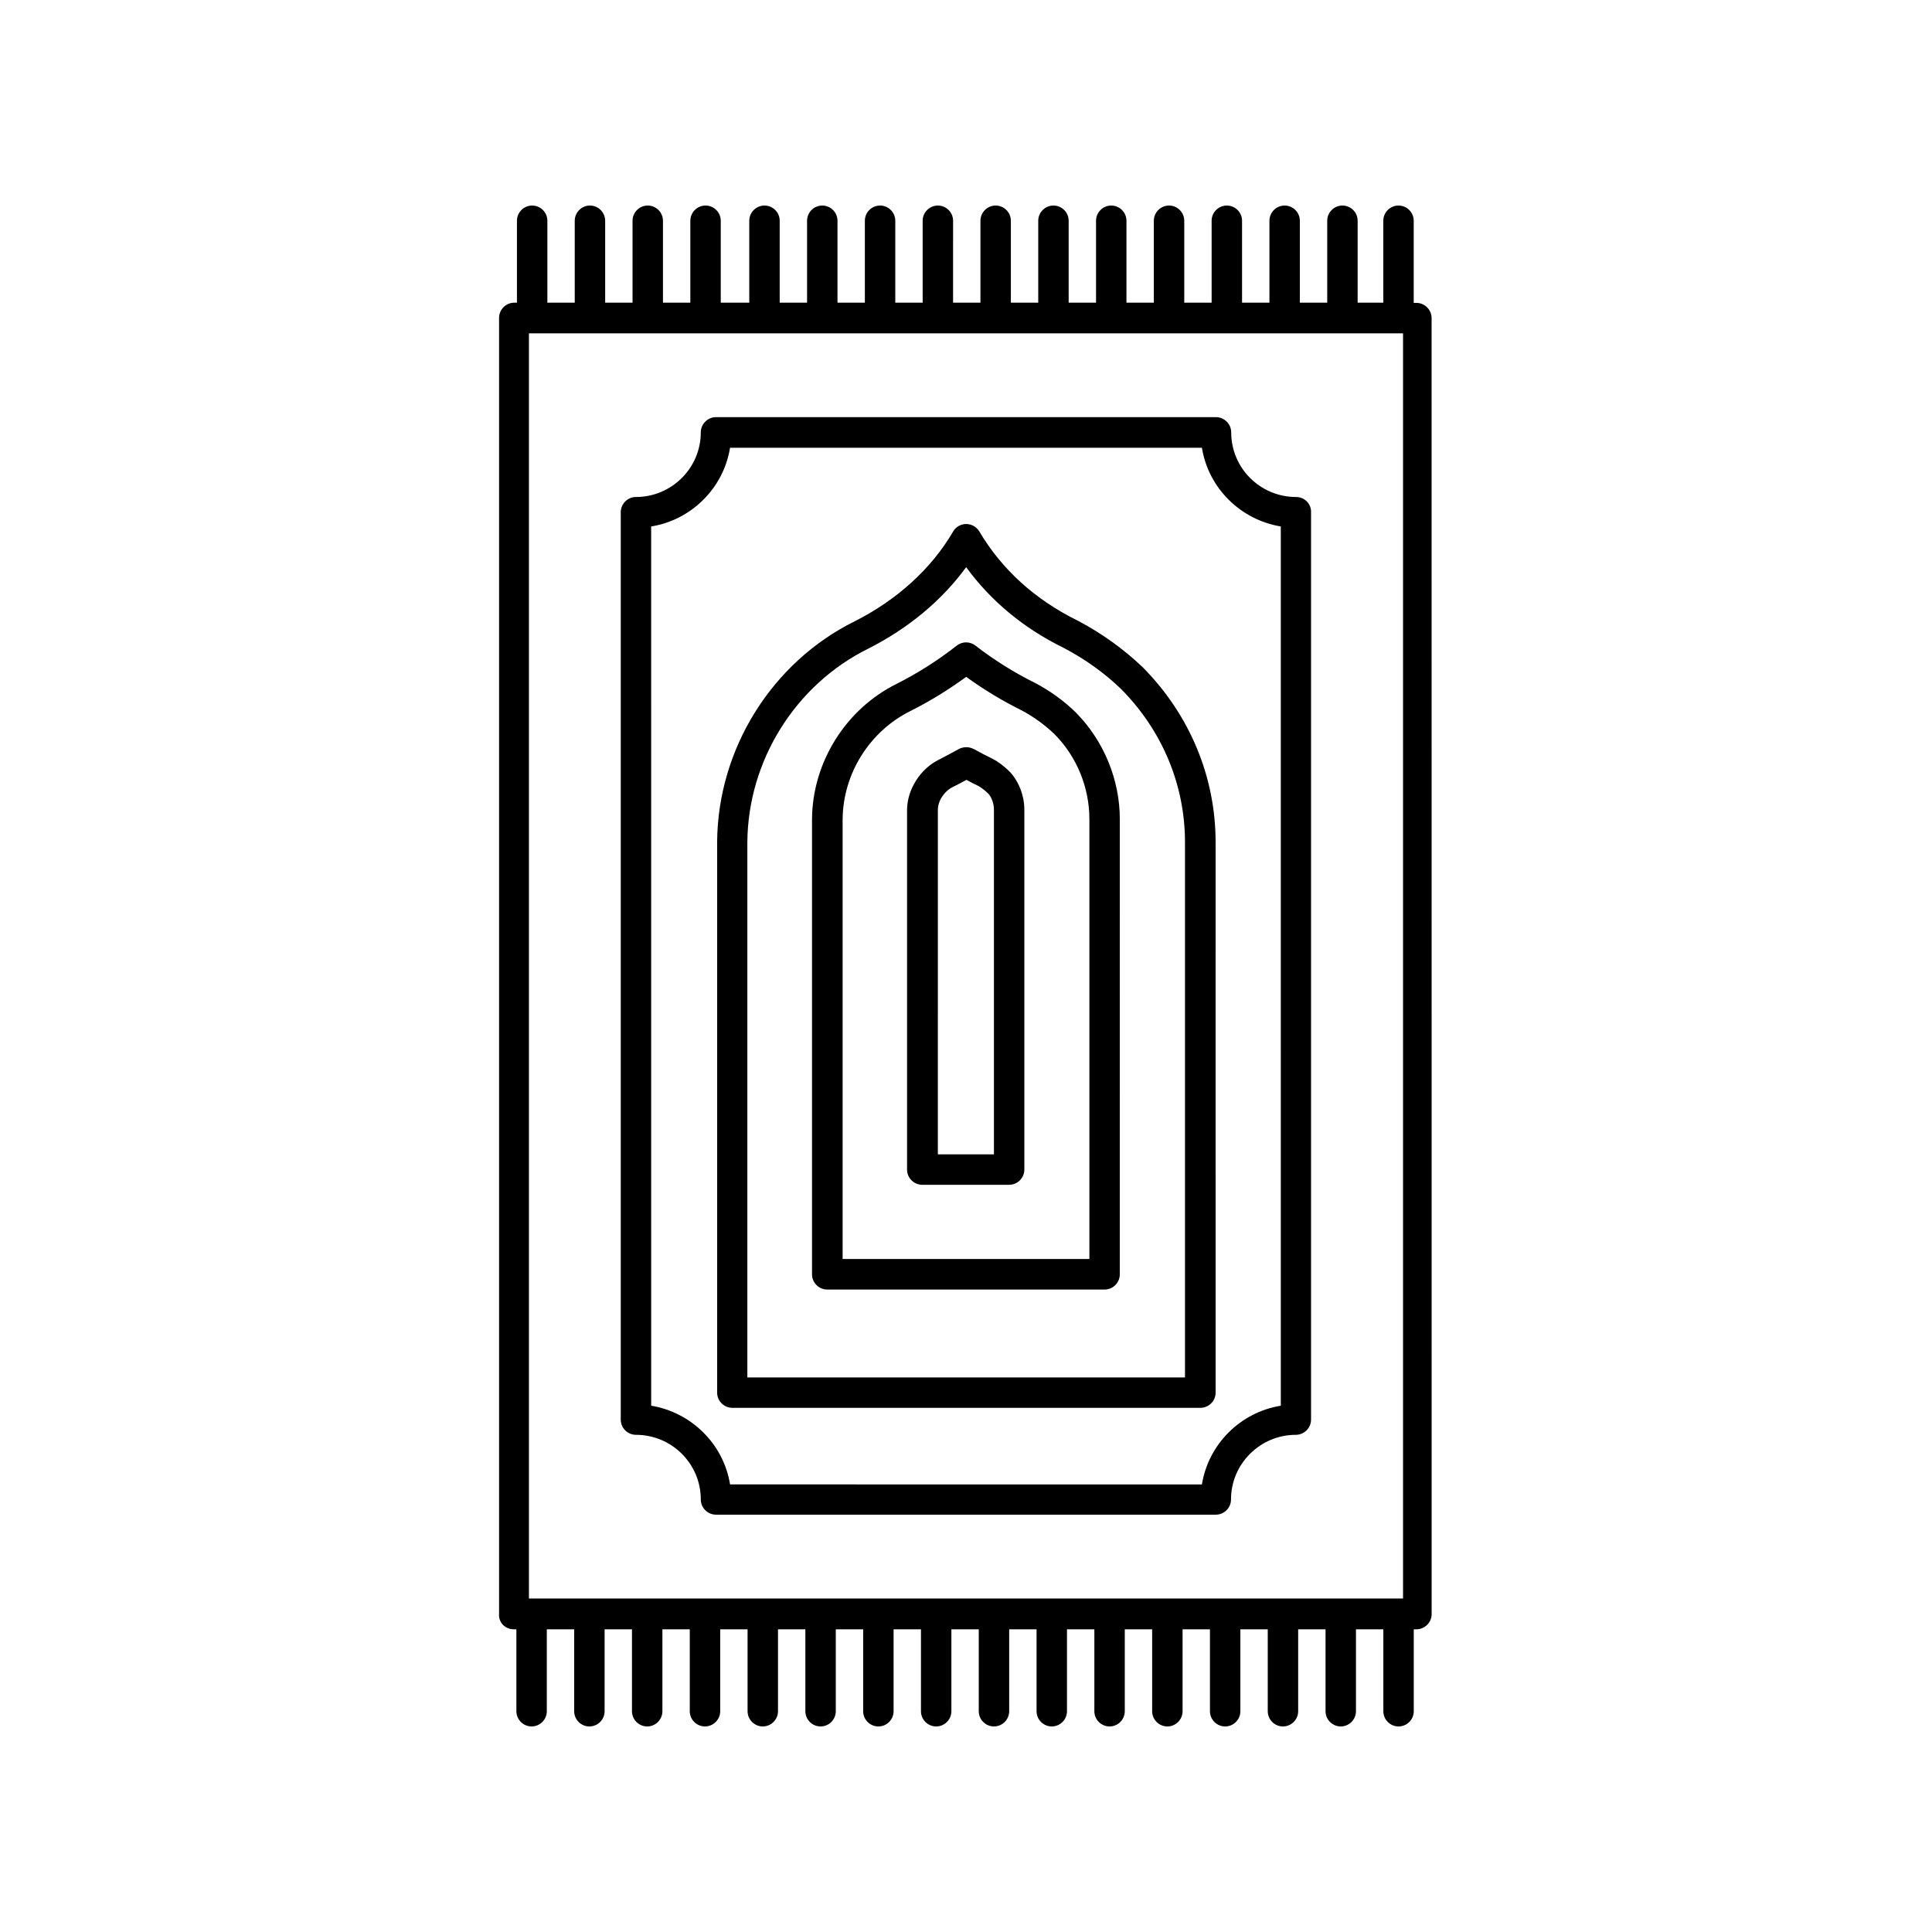 <?xml version="1.0" encoding="UTF-8"?>
<!-- Uploaded to: ICON Repo, www.svgrepo.com, Generator: ICON Repo Mixer Tools -->
<svg fill="#000000" width="800px" height="800px" version="1.1" viewBox="144 144 512 512" xmlns="http://www.w3.org/2000/svg">
 <g>
  <path d="m280.14 575.78h0.707v21.715c0 2.215 1.812 4.031 4.031 4.031 2.215 0 4.031-1.812 4.031-4.031v-21.715h7.254v21.715c0 2.215 1.812 4.031 4.031 4.031 2.215 0 4.031-1.812 4.031-4.031v-21.715h7.254v21.715c0 2.215 1.812 4.031 4.031 4.031 2.215 0 4.031-1.812 4.031-4.031v-21.715h7.254v21.715c0 2.215 1.812 4.031 4.031 4.031 2.215 0 4.031-1.812 4.031-4.031v-21.715h7.254v21.715c0 2.215 1.812 4.031 4.031 4.031 2.215 0 4.031-1.812 4.031-4.031v-21.715h7.254v21.715c0 2.215 1.812 4.031 4.031 4.031 2.215 0 4.031-1.812 4.031-4.031v-21.715h7.254v21.715c0 2.215 1.812 4.031 4.031 4.031 2.215 0 4.031-1.812 4.031-4.031v-21.715h7.254v21.715c0 2.215 1.812 4.031 4.031 4.031 2.215 0 4.031-1.812 4.031-4.031v-21.715h7.254v21.715c0 2.215 1.812 4.031 4.031 4.031 2.215 0 4.031-1.812 4.031-4.031v-21.715h7.254v21.715c0 2.215 1.812 4.031 4.031 4.031 2.215 0 4.031-1.812 4.031-4.031v-21.715h7.254v21.715c0 2.215 1.812 4.031 4.031 4.031 2.215 0 4.031-1.812 4.031-4.031v-21.715h7.254v21.715c0 2.215 1.812 4.031 4.031 4.031 2.215 0 4.031-1.812 4.031-4.031v-21.715h7.254v21.715c0 2.215 1.812 4.031 4.031 4.031 2.215 0 4.031-1.812 4.031-4.031v-21.715h7.254v21.715c0 2.215 1.812 4.031 4.031 4.031 2.215 0 4.031-1.812 4.031-4.031v-21.715h7.254v21.715c0 2.215 1.812 4.031 4.031 4.031 2.215 0 4.031-1.812 4.031-4.031v-21.715h7.254v21.715c0 2.215 1.812 4.031 4.031 4.031 2.215 0 4.031-1.812 4.031-4.031v-21.715h0.707c2.215 0 4.031-1.812 4.031-4.031l-0.012-343.45c0-2.215-1.812-4.031-4.031-4.031h-0.707v-21.766c0-2.215-1.812-4.031-4.031-4.031-2.215 0-4.031 1.812-4.031 4.031v21.715h-6.797v-21.715c0-2.215-1.812-4.031-4.031-4.031-2.215 0-4.031 1.812-4.031 4.031v21.715h-7.254v-21.715c0-2.215-1.812-4.031-4.031-4.031-2.215 0-4.031 1.812-4.031 4.031v21.715h-7.254v-21.715c0-2.215-1.812-4.031-4.031-4.031-2.215 0-4.031 1.812-4.031 4.031v21.715h-7.254v-21.715c0-2.215-1.812-4.031-4.031-4.031-2.215 0-4.031 1.812-4.031 4.031v21.715h-7.254v-21.715c0-2.215-1.812-4.031-4.031-4.031-2.215 0-4.031 1.812-4.031 4.031v21.715h-7.254v-21.715c0-2.215-1.812-4.031-4.031-4.031-2.215 0-4.031 1.812-4.031 4.031v21.715h-7.254v-21.715c0-2.215-1.812-4.031-4.031-4.031-2.215 0-4.031 1.812-4.031 4.031v21.715h-7.254l0.004-21.715c0-2.215-1.812-4.031-4.031-4.031-2.215 0-4.031 1.812-4.031 4.031v21.715h-7.254v-21.715c0-2.215-1.812-4.031-4.031-4.031-2.215 0-4.031 1.812-4.031 4.031v21.715h-7.254v-21.715c0-2.215-1.812-4.031-4.031-4.031-2.215 0-4.031 1.812-4.031 4.031v21.715h-7.254v-21.715c0-2.215-1.812-4.031-4.031-4.031-2.215 0-4.031 1.812-4.031 4.031v21.715h-7.555v-21.715c0-2.215-1.812-4.031-4.031-4.031-2.215 0-4.031 1.812-4.031 4.031v21.715h-7.254v-21.715c0-2.215-1.812-4.031-4.031-4.031-2.215 0-4.031 1.812-4.031 4.031v21.715h-7.254v-21.715c0-2.215-1.812-4.031-4.031-4.031-2.215 0-4.031 1.812-4.031 4.031v21.715h-7.254v-21.715c0-2.215-1.812-4.031-4.031-4.031-2.215 0-4.031 1.812-4.031 4.031v21.715h-0.707c-2.215 0-4.031 1.812-4.031 4.031v343.4c-0.195 2.316 1.617 4.129 3.883 4.129zm4.031-343.45h231.65v335.29h-231.65z"/>
  <path d="m487.46 275.71c-9.473 0-17.18-7.656-17.18-17.129 0-2.215-1.812-4.031-4.031-4.031h-132.5c-2.215 0-4.031 1.812-4.031 4.031 0 9.422-7.707 17.129-17.18 17.129-2.215 0-4.031 1.812-4.031 4.031v240.47c0 2.215 1.812 4.031 4.031 4.031 9.473 0 17.18 7.656 17.18 17.129 0 2.215 1.812 4.031 4.031 4.031h132.45c2.215 0 4.031-1.812 4.031-4.031 0-9.422 7.707-17.129 17.18-17.129 2.215 0 4.031-1.812 4.031-4.031v-240.42c0.098-2.266-1.715-4.082-3.981-4.082zm-4.031 240.82c-10.68 1.715-19.195 10.176-20.906 20.859l-125.05-0.004c-1.715-10.68-10.227-19.094-20.906-20.859l-0.004-233.01c10.68-1.715 19.195-10.176 20.906-20.859h125.05c1.715 10.68 10.227 19.094 20.906 20.859z"/>
  <path d="m429.47 308.41c-11.184-5.543-19.949-13.453-25.945-23.578-0.754-1.211-2.066-1.965-3.477-1.965-1.41 0-2.769 0.754-3.477 2.016-5.742 9.824-14.812 18.086-26.098 23.781-21.965 10.883-36.273 33.855-36.426 58.492v0.051 145.85c0 2.215 1.812 4.031 4.031 4.031h124.04c2.215 0 4.031-1.812 4.031-4.031l-0.004-145.86c0-17.332-6.852-33.805-19.348-46.402-5.086-4.832-10.879-9.016-17.328-12.391zm28.465 200.62h-115.88v-141.82c0.152-21.613 12.695-41.715 31.992-51.289 10.68-5.391 19.547-12.797 25.996-21.613 6.551 8.969 15.215 16.172 25.797 21.363 5.691 2.973 10.883 6.699 15.266 10.934 10.934 11.035 16.93 25.441 16.93 40.605v141.82z"/>
  <path d="m418.29 324.98c-5.594-2.769-10.883-6.098-15.77-9.875-1.461-1.16-3.527-1.16-4.988 0-4.887 3.828-10.227 7.254-15.922 10.125-13.504 6.699-22.32 20.809-22.418 35.871v120.61c0 2.215 1.812 4.031 4.031 4.031h73.504c2.215 0 4.031-1.812 4.031-4.031l0.004-120.61c0-10.48-4.231-20.758-11.637-28.266-3.176-3.121-6.906-5.793-10.836-7.859zm14.41 152.66h-65.395v-116.53c0.102-12.043 7.106-23.277 17.938-28.668 5.238-2.621 10.176-5.691 14.812-9.07 4.586 3.324 9.473 6.297 14.559 8.816 3.176 1.664 6.246 3.879 8.867 6.398 5.894 5.945 9.219 14.156 9.219 22.469z"/>
  <path d="m407.1 345.13c-1.715-0.855-3.375-1.715-5.039-2.621-1.258-0.656-2.719-0.656-3.981 0-1.715 0.957-3.527 1.914-5.289 2.82-4.887 2.418-8.363 7.859-8.414 13.25v95.371c0 2.215 1.812 4.031 4.031 4.031h23.023c2.215 0 4.031-1.812 4.031-4.031v-95.367c0-3.777-1.512-7.609-3.93-10.125-1.309-1.312-3.023-2.621-4.434-3.328zm0.352 104.79h-14.914l0.004-91.289c0-2.367 1.664-4.938 3.93-6.047 1.211-0.605 2.469-1.258 3.629-1.914 1.109 0.605 2.215 1.16 3.273 1.664 0.453 0.25 1.562 1.059 2.469 1.914 0.754 0.754 1.562 2.418 1.562 4.332v91.34z"/>
 </g>
</svg>